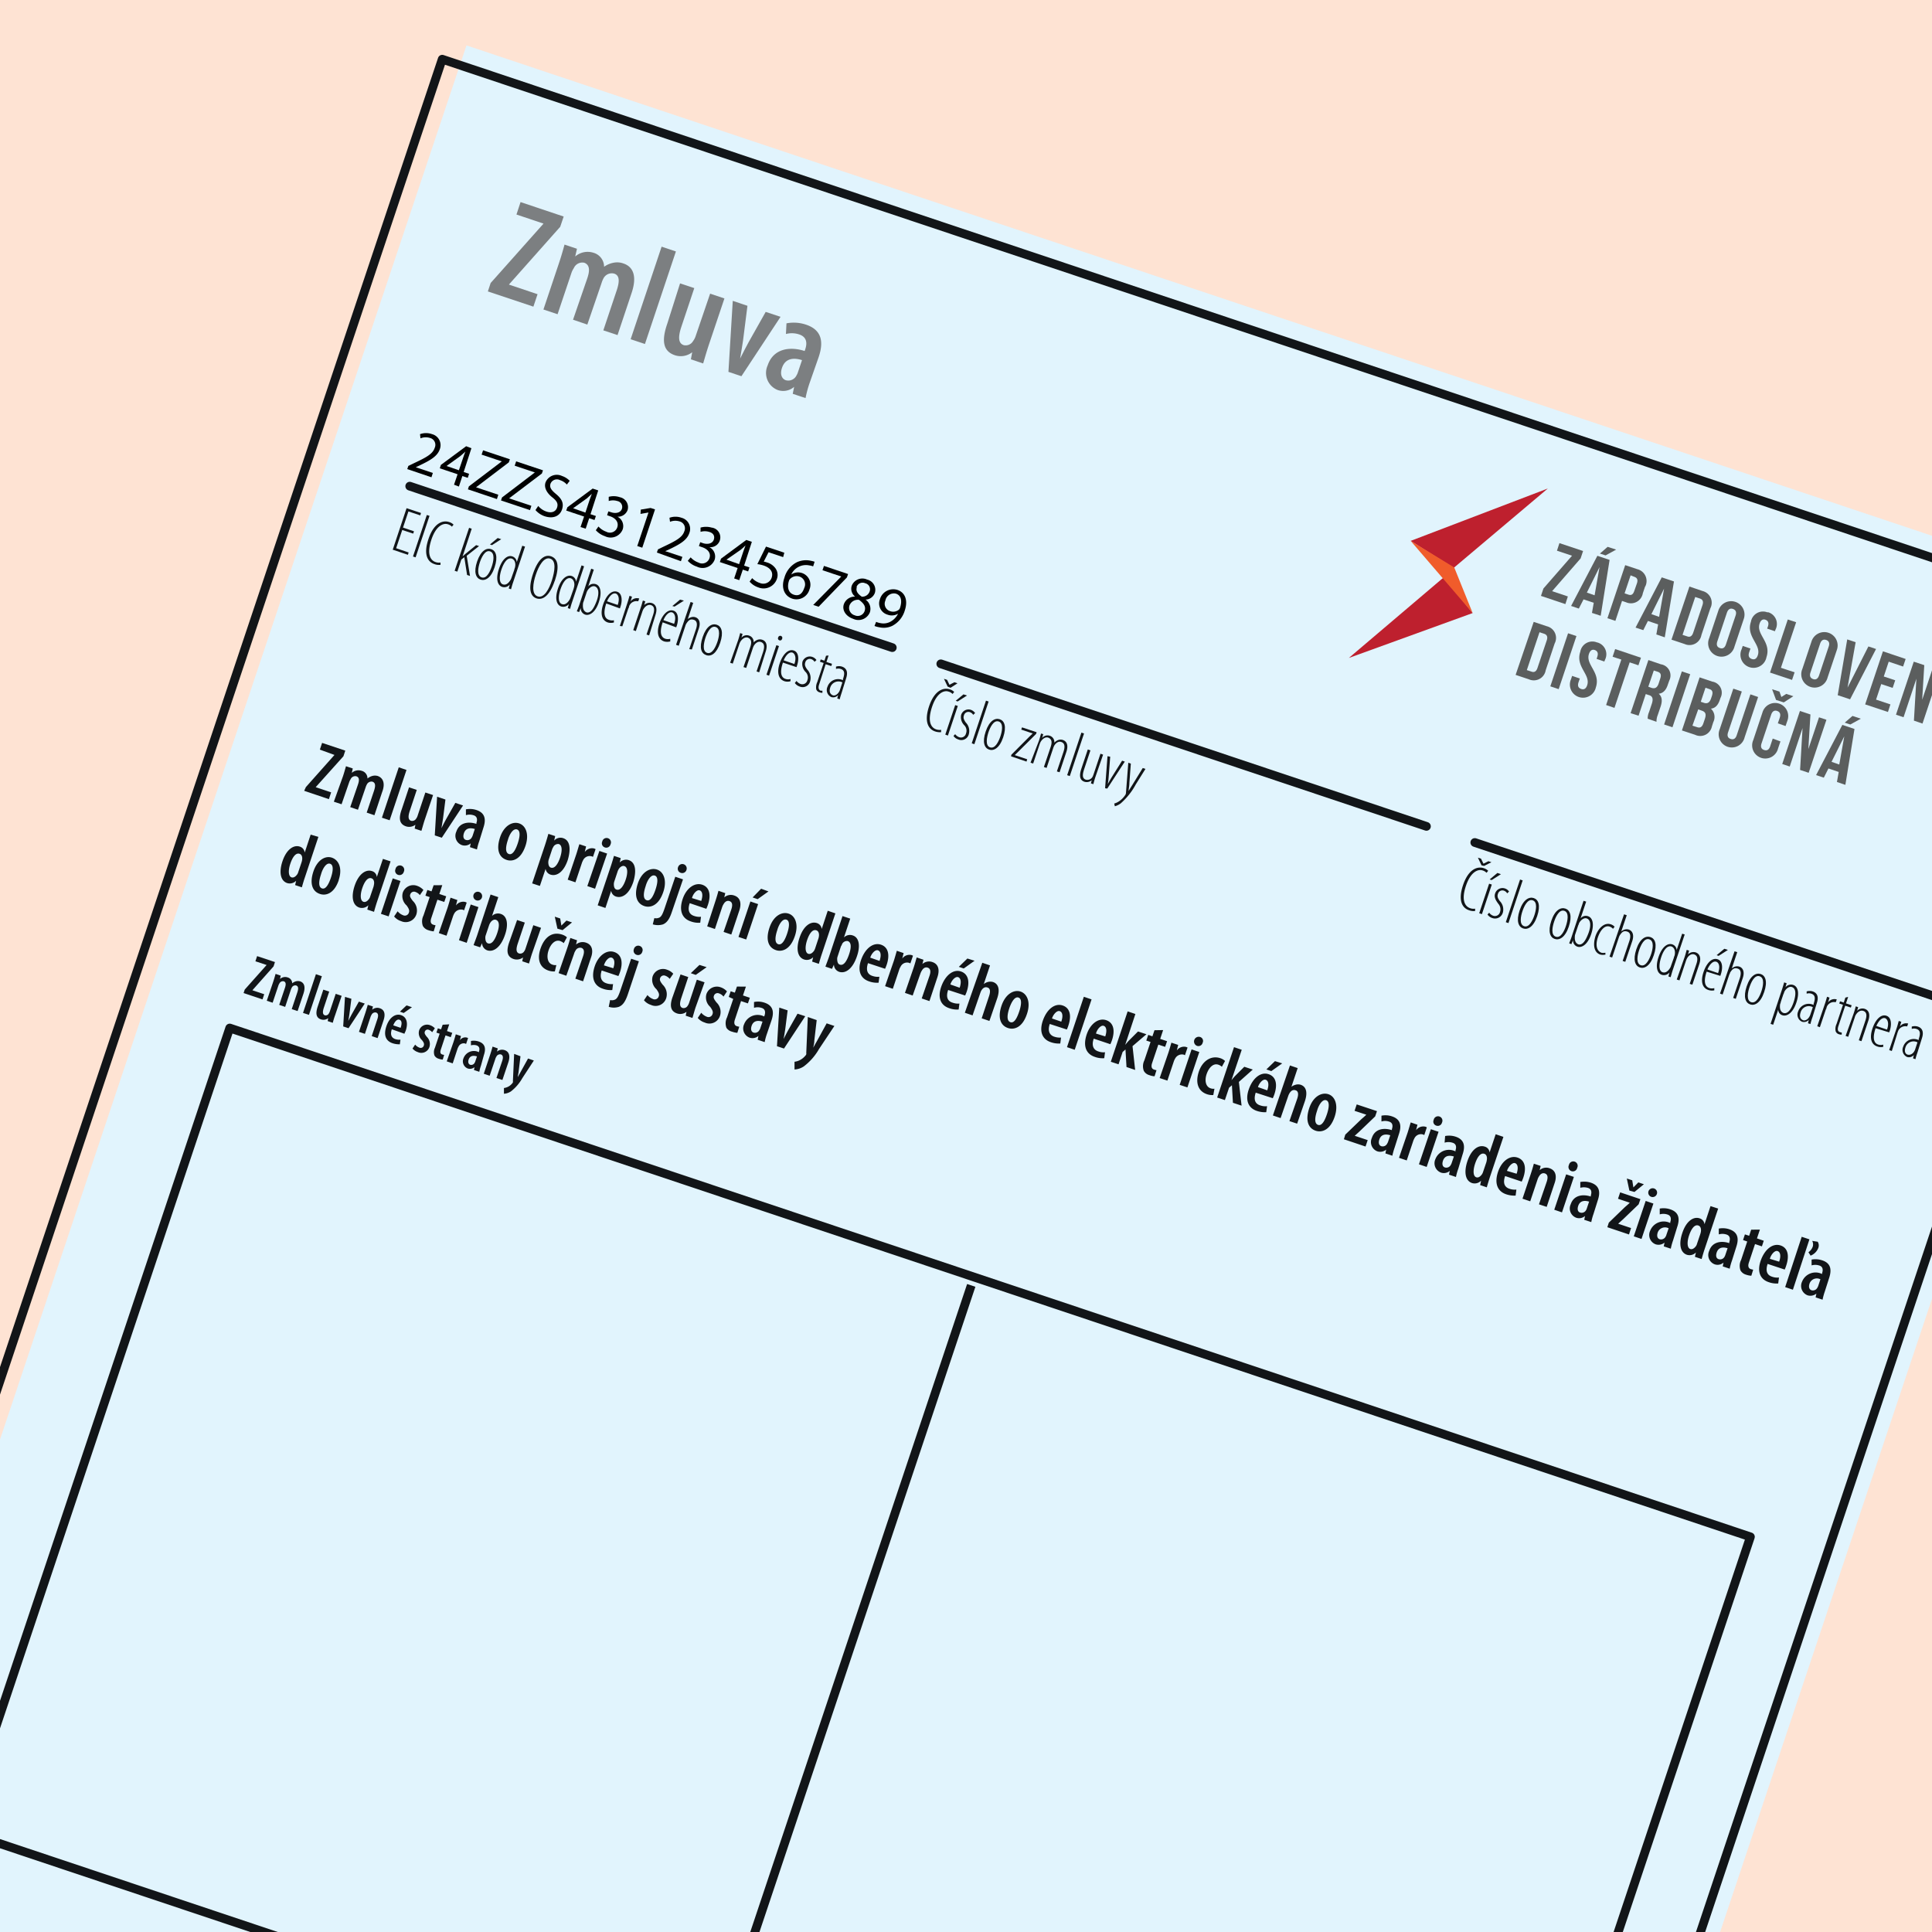<svg xmlns="http://www.w3.org/2000/svg" viewBox="0 0 250 250"><defs><style>.cls-1{fill:#fee3d3;}.cls-2{fill:#e1f4fd;}.cls-3,.cls-5{fill:none;stroke:#121518;stroke-width:1.13px;}.cls-3{stroke-linecap:round;stroke-linejoin:round;}.cls-4{fill:#121518;}.cls-5{stroke-miterlimit:10;}.cls-6{fill:#7c7f81;}.cls-7{fill:#5b5e5e;}.cls-8{fill:#be202e;}.cls-9{fill:#f05c2b;}</style></defs><g id="Layer_4" data-name="Layer 4"><rect class="cls-1" width="250" height="250"/></g><g id="Layer_7" data-name="Layer 7"><rect class="cls-2" x="-10.85" y="57.15" width="274.65" height="231.3" transform="translate(-77.54 237.91) rotate(-71.5)"/><rect class="cls-3" x="-13.99" y="58.94" width="274.65" height="231.31" transform="translate(-81.38 236.15) rotate(-71.5)"/><path class="cls-4" d="M39.58,101.85l3.7-4.16v0L41.39,97l.29-.87,3,1-.24.73-3.59,4v0l2,.67-.29.88-3.2-1.08Zm4.8-1.4c.17-.51.27-.89.39-1.3l.88.29-.13.57h0a1.3,1.3,0,0,1,1.27-.27,1,1,0,0,1,.76,1h0a1.7,1.7,0,0,1,.62-.33,1.29,1.29,0,0,1,.7,0c.73.25,1,1,.58,2.08l-1,3-1-.34.93-2.77c.19-.56.28-1.07-.18-1.23a.66.66,0,0,0-.73.36,2,2,0,0,0-.15.35l-1,2.92-1-.34,1-2.92c.14-.42.25-.92-.21-1.07a.65.65,0,0,0-.74.38,1.79,1.79,0,0,0-.17.34l-1,2.9-1-.33Zm7.22-1.16,1,.34-2.18,6.51-1-.33Zm3.33,6.88c-.16.49-.29,1-.4,1.34l-.87-.29.09-.5h0a1.31,1.31,0,0,1-1.21.21c-.84-.28-1-1-.55-2.22l.94-2.83,1,.33-.9,2.71c-.22.65-.25,1.15.16,1.29a.6.6,0,0,0,.66-.28,1.22,1.22,0,0,0,.19-.38l1-3,1,.33Zm2.71-2.71-.31,2.44c-.06.38-.13.81-.21,1.27h0c.2-.4.39-.77.59-1.14l1.21-2.14,1,.34-2.75,4.17-.91-.3.3-5Zm4.37,5.4a6.76,6.76,0,0,0-.29,1.06l-.91-.3.1-.49h0a1.18,1.18,0,0,1-1.16.22,1.28,1.28,0,0,1-.7-1.74c.39-1.18,1.56-1.34,2.6-1l0-.13c.16-.47.08-.87-.42-1a1.68,1.68,0,0,0-.94,0l0-.75a2.69,2.69,0,0,1,1.37.09c1.19.4,1.22,1.31.89,2.29Zm-.57-1.59c-.4-.12-1.14-.25-1.41.55-.17.52,0,.8.27.87a.64.64,0,0,0,.75-.33,1,1,0,0,0,.11-.23ZM68,109.44c-.62,1.86-1.75,2.07-2.44,1.83-1-.32-1.37-1.35-.86-2.9s1.62-2.11,2.48-1.82,1.32,1.39.82,2.89m-2.28-.75c-.26.77-.4,1.64.13,1.82s.92-.7,1.15-1.39.42-1.62-.1-1.79-1,.69-1.18,1.36m4.8.67c.2-.62.33-1.07.44-1.46l.88.29-.13.58h0a1.08,1.08,0,0,1,1.17-.31c.91.3,1,1.44.59,2.82-.56,1.66-1.5,2.14-2.25,1.89a.93.93,0,0,1-.62-.74h0l-.74,2.21-1-.33Zm.51,1.8a1.29,1.29,0,0,0-.08.4c0,.48.17.66.33.71.51.17.93-.5,1.2-1.31s.3-1.58-.17-1.74a.7.7,0,0,0-.73.41,1.35,1.35,0,0,0-.15.32Zm3.54-.62c.14-.42.27-.9.4-1.3l.87.29-.17.72h0a1.14,1.14,0,0,1,1.19-.46,1.09,1.09,0,0,1,.21.09l-.34,1a.76.76,0,0,0-.2-.08.94.94,0,0,0-1.08.52,2.32,2.32,0,0,0-.18.43l-.81,2.42-1-.34ZM79,109.26a.56.56,0,0,1-.75.39.55.55,0,0,1-.32-.75.57.57,0,1,1,1.07.36m-1.44.85,1,.34L77,115l-1-.34ZM79,112.2c.21-.61.33-1.06.45-1.45l.87.29-.13.57h0a1.12,1.12,0,0,1,1.17-.31c.92.31,1,1.45.59,2.82-.56,1.66-1.5,2.14-2.25,1.89a.93.93,0,0,1-.62-.74h0l-.74,2.22-1-.34Zm.51,1.8a1.29,1.29,0,0,0-.08.4c0,.49.17.66.34.71.5.17.93-.49,1.2-1.3s.29-1.59-.18-1.74c-.25-.09-.57.12-.73.4a1.43,1.43,0,0,0-.15.33Zm6.32,1.42c-.62,1.85-1.75,2.06-2.44,1.83-1-.33-1.37-1.36-.86-2.91s1.62-2.1,2.48-1.82,1.33,1.39.82,2.9m-2.28-.76c-.26.77-.41,1.65.13,1.83s.92-.71,1.15-1.4.42-1.62-.1-1.79-1,.69-1.18,1.36m1.12,4.14a1,1,0,0,0,.7-.09c.24-.16.4-.48.66-1.26l1.35-4,1,.34L86.94,118c-.33,1-.67,1.4-1.14,1.61a2.24,2.24,0,0,1-1.33,0Zm4.16-6.24a.57.57,0,0,1-.75.38.55.55,0,0,1-.33-.75.57.57,0,1,1,1.08.37m.42,4.31c-.34,1,0,1.48.59,1.66a2,2,0,0,0,.87.1l-.1.77a2.9,2.9,0,0,1-1.22-.17c-1.18-.39-1.53-1.46-1.06-2.88s1.55-2.19,2.53-1.87,1.16,1.36.75,2.59c-.09.26-.16.41-.21.53Zm1.49-.29c.25-.73.15-1.25-.2-1.37s-.85.42-1,1Zm1.84,0c.17-.52.28-.9.39-1.31l.88.3-.13.55h0a1.29,1.29,0,0,1,1.29-.24c.77.25,1,1,.62,2.05l-1,3-1-.34,1-2.91c.15-.45.21-.93-.24-1.08-.24-.08-.53,0-.75.38a1.77,1.77,0,0,0-.19.39l-.94,2.84-1-.34Zm4.52.07,1,.34-1.54,4.58-1-.33Zm2.34-1.3-1.4,1-.65-.22L98.49,115Zm3.42,5.76c-.62,1.86-1.75,2.07-2.44,1.84-1-.33-1.37-1.36-.85-2.91s1.61-2.1,2.47-1.82,1.33,1.39.82,2.89m-2.28-.75c-.26.77-.4,1.65.13,1.82s.92-.7,1.15-1.39.42-1.62-.1-1.79-1,.69-1.18,1.36m7.52-2.17-1.76,5.27c-.13.38-.28.9-.38,1.26l-.87-.29.13-.57h0a1.13,1.13,0,0,1-1.16.3c-.89-.29-1.07-1.43-.6-2.82.54-1.61,1.49-2.14,2.23-1.9a.9.9,0,0,1,.64.77h0l.78-2.36Zm-2.23,3.35a1.38,1.38,0,0,0,.08-.29c.08-.38,0-.77-.32-.87-.51-.17-.93.48-1.2,1.3s-.26,1.6.16,1.74c.19.06.46,0,.74-.38a1.57,1.57,0,0,0,.14-.29Zm3.15-3,1,.33-.81,2.43h0a1.1,1.1,0,0,1,1.15-.25c.81.27,1,1.35.52,2.71-.55,1.63-1.48,2.24-2.27,2a1,1,0,0,1-.7-.94h0l-.25.55-.85-.29c.12-.34.32-.85.45-1.23Zm-.63,5.22a.93.93,0,0,0-.06.3c0,.53.17.71.34.76.49.17.89-.41,1.2-1.33s.3-1.56-.18-1.72a.72.72,0,0,0-.74.42c0,.08-.1.19-.14.29Zm3.93.87c-.33,1,0,1.48.59,1.66a2,2,0,0,0,.88.1l-.1.77a3,3,0,0,1-1.23-.17c-1.17-.39-1.53-1.46-1-2.88s1.55-2.19,2.53-1.87,1.16,1.36.75,2.59c-.09.26-.16.41-.21.53Zm1.49-.29c.26-.73.16-1.25-.2-1.37s-.84.42-1,.95Zm1.85,0c.14-.43.27-.91.39-1.31l.88.3-.18.71h0a1.15,1.15,0,0,1,1.19-.46,1,1,0,0,1,.2.09l-.34,1a.63.63,0,0,0-.2-.09.93.93,0,0,0-1.07.52,1.76,1.76,0,0,0-.19.43l-.81,2.42-1-.34Zm2.57.86c.17-.52.27-.9.39-1.31l.88.3-.14.55h0a1.29,1.29,0,0,1,1.29-.25c.77.25,1,1,.62,2.05l-1,3-1-.34,1-2.91c.16-.45.21-.93-.23-1.08-.25-.08-.53,0-.75.38a1.77,1.77,0,0,0-.19.39l-1,2.84-1-.34Zm4.46,2.9c-.34,1,0,1.48.59,1.65a2,2,0,0,0,.87.11l-.1.77a2.92,2.92,0,0,1-1.22-.17c-1.18-.39-1.53-1.46-1-2.88s1.55-2.2,2.52-1.87,1.16,1.36.75,2.59c-.09.26-.16.4-.21.52Zm1.49-.29c.25-.74.15-1.25-.2-1.37s-.85.42-1,.95Zm1.93-3.49-1.4,1-.64-.21,1.11-1.08Zm1,.26,1,.34-.81,2.42h0a1.36,1.36,0,0,1,.52-.27,1.29,1.29,0,0,1,.67,0c.73.24.93,1,.54,2.14l-1,2.9-1-.34.95-2.86c.17-.5.22-1-.21-1.13-.26-.09-.54,0-.77.37a1.82,1.82,0,0,0-.15.34l-1,2.9-1-.34Zm5.78,6.62c-.62,1.86-1.74,2.06-2.44,1.83-1-.32-1.37-1.36-.85-2.9s1.62-2.11,2.47-1.82,1.33,1.38.82,2.89m-2.28-.75c-.26.77-.4,1.64.14,1.82s.91-.71,1.14-1.39.42-1.63-.1-1.8-.95.7-1.18,1.37m5.23,2.05c-.33,1,.05,1.47.59,1.65a2.2,2.2,0,0,0,.87.11l-.1.77a3.11,3.11,0,0,1-1.22-.17c-1.17-.39-1.53-1.46-1-2.89s1.55-2.19,2.53-1.86,1.15,1.36.74,2.59a4.48,4.48,0,0,1-.2.52Zm1.49-.3c.26-.73.16-1.24-.2-1.36s-.84.42-1,.95Zm2.92-3.22,1,.34-2.18,6.52-1-.34Zm1.28,5.42c-.34,1,.05,1.48.59,1.65a1.86,1.86,0,0,0,.87.11l-.1.77a2.9,2.9,0,0,1-1.22-.17c-1.18-.39-1.53-1.46-1.06-2.88s1.55-2.2,2.53-1.87,1.16,1.36.75,2.59a5.27,5.27,0,0,1-.21.52Zm1.49-.29c.25-.74.15-1.25-.2-1.37s-.85.42-1,1Zm2.58,1.1h0c.16-.2.29-.35.43-.51l1.23-1.23,1.09.36-1.8,1.54.34,3.08-1.12-.38-.13-2.27-.37.32-.53,1.6-1-.33,2.18-6.52,1,.34Zm4.91-1.92-.38,1.14.89.3-.25.73-.88-.29-.8,2.37c-.19.57,0,.78.24.86a1.25,1.25,0,0,0,.32.08l-.25.79a2.21,2.21,0,0,1-.68-.15,1.15,1.15,0,0,1-.71-.55,1.71,1.71,0,0,1,.07-1.36l.8-2.38-.55-.18.25-.74.54.19.27-.79Zm.68,2.93c.14-.42.27-.9.39-1.3l.88.29-.18.72h0a1.14,1.14,0,0,1,1.19-.46l.2.08-.34,1a.63.63,0,0,0-.2-.09,1,1,0,0,0-1.07.52,2.2,2.2,0,0,0-.19.43l-.81,2.42-1-.33Zm4.43-1.28a.56.56,0,0,1-.74.39.61.61,0,0,1,.4-1.15.54.54,0,0,1,.34.76m-1.43.85,1,.34-1.54,4.58-1-.33ZM157,141.7a2.11,2.11,0,0,1-.82-.11c-1.1-.37-1.55-1.42-1.05-2.93.46-1.36,1.57-2.13,2.78-1.73a1.6,1.6,0,0,1,.61.36l-.41.75a1.26,1.26,0,0,0-.46-.27c-.65-.22-1.22.37-1.51,1.21s-.12,1.63.49,1.84a1.08,1.08,0,0,0,.52.06Zm2.35-1.92h0c.16-.2.3-.36.43-.51l1.23-1.23,1.1.36L160.31,140l.35,3.07-1.12-.37-.13-2.27-.37.32-.54,1.6-1-.33,2.18-6.52,1,.34Zm3.14,1.61c-.33,1,0,1.47.59,1.65a2,2,0,0,0,.88.1l-.11.78a3.31,3.31,0,0,1-1.22-.17c-1.17-.4-1.53-1.47-1-2.89s1.55-2.19,2.53-1.86,1.16,1.36.75,2.58c-.09.27-.16.41-.21.53Zm1.49-.3c.26-.73.16-1.25-.2-1.37s-.84.43-1,.95Zm1.94-3.49-1.41,1-.64-.22,1.11-1.07Zm1,.27,1,.34-.81,2.42h0a1.46,1.46,0,0,1,.53-.26,1.12,1.12,0,0,1,.67,0c.72.24.92,1,.54,2.13l-1,2.9-1-.33,1-2.87c.17-.49.21-1-.21-1.12-.27-.09-.54,0-.77.37a1.69,1.69,0,0,0-.16.33l-1,2.9-1-.34Zm5.79,6.62c-.62,1.85-1.75,2.06-2.45,1.83-1-.33-1.36-1.36-.85-2.91s1.62-2.1,2.48-1.82,1.32,1.39.82,2.9m-2.28-.76c-.26.77-.41,1.65.13,1.83s.92-.71,1.15-1.4.41-1.62-.1-1.79-1,.69-1.18,1.36m3.65,3.09,2.08-2c.22-.19.48-.41.64-.58v0l-1.52-.5.28-.83,2.62.87-.23.68-2,1.92-.65.59v0l1.68.56-.28.83-2.8-.94Zm6.39,1.66a8.76,8.76,0,0,0-.3,1.07l-.9-.3.1-.49h0a1.19,1.19,0,0,1-1.15.22,1.28,1.28,0,0,1-.7-1.74c.39-1.18,1.55-1.34,2.59-1l0-.12c.16-.47.09-.87-.41-1a1.59,1.59,0,0,0-.94,0l0-.75a2.59,2.59,0,0,1,1.37.09c1.19.4,1.22,1.31.89,2.29Zm-.57-1.58c-.4-.12-1.14-.25-1.41.54-.17.52,0,.8.26.88a.64.64,0,0,0,.75-.34,1.13,1.13,0,0,0,.11-.22Zm2.25-.35c.14-.43.27-.91.4-1.31l.87.3-.18.71h0a1.14,1.14,0,0,1,1.19-.46.77.77,0,0,1,.2.09l-.33,1a.75.75,0,0,0-.2-.09.94.94,0,0,0-1.08.52,2.32,2.32,0,0,0-.18.43l-.81,2.42-1-.34Zm4.44-1.28a.56.56,0,0,1-.75.38.54.54,0,0,1-.32-.74.57.57,0,1,1,1.07.36m-1.44.85,1,.33L184.61,151l-1-.34Zm3.55,5.12a6.84,6.84,0,0,0-.3,1.06l-.9-.3.1-.49h0a1.17,1.17,0,0,1-1.15.22,1.29,1.29,0,0,1-.71-1.74,1.88,1.88,0,0,1,2.6-1l0-.13c.16-.47.08-.87-.41-1a1.71,1.71,0,0,0-1,0L187,147a2.7,2.7,0,0,1,1.37.09c1.19.4,1.22,1.31.89,2.29Zm-.57-1.59c-.4-.12-1.14-.25-1.41.55-.17.52,0,.8.26.87a.64.64,0,0,0,.75-.33,1,1,0,0,0,.11-.23Zm6.41-2.54-1.77,5.27c-.12.38-.28.9-.38,1.26l-.86-.29.12-.57h0a1.15,1.15,0,0,1-1.16.31c-.9-.3-1.07-1.44-.61-2.83.54-1.61,1.49-2.14,2.24-1.89a.85.85,0,0,1,.63.76h0l.79-2.36Zm-2.23,3.35a1.37,1.37,0,0,0,.07-.29c.09-.38,0-.77-.31-.87-.51-.17-.93.48-1.2,1.3s-.27,1.6.16,1.74c.19.07.45,0,.73-.38a1.12,1.12,0,0,0,.14-.29Zm2.45,1.72c-.34,1,0,1.47.58,1.65a2,2,0,0,0,.88.1l-.1.78a3.26,3.26,0,0,1-1.22-.17c-1.18-.4-1.53-1.47-1.06-2.89s1.55-2.19,2.53-1.86,1.16,1.36.75,2.58c-.09.26-.16.41-.21.53Zm1.49-.3c.25-.73.15-1.25-.2-1.37s-.85.42-1.05,1Zm1.84,0c.17-.52.28-.89.39-1.3l.88.29-.13.55h0a1.27,1.27,0,0,1,1.28-.25c.78.26,1,1,.63,2l-1,3-1-.33,1-2.91c.15-.46.21-.94-.24-1.09-.24-.08-.53,0-.75.38a1.67,1.67,0,0,0-.19.4l-.95,2.83-1-.34Zm6-.77a.57.57,0,1,1-1.07-.36.57.57,0,1,1,1.07.36m-1.43.85,1,.33-1.54,4.59-1-.34Zm3.54,5.12a7.07,7.07,0,0,0-.29,1.06l-.91-.3.1-.49h0a1.16,1.16,0,0,1-1.15.22,1.28,1.28,0,0,1-.7-1.74c.39-1.18,1.56-1.34,2.6-1l0-.13c.15-.47.08-.87-.42-1a1.77,1.77,0,0,0-.94,0l0-.75a2.81,2.81,0,0,1,1.37.09c1.19.4,1.22,1.31.89,2.29Zm-.57-1.59c-.4-.12-1.14-.25-1.41.55-.17.52,0,.8.27.87a.64.64,0,0,0,.75-.33.7.7,0,0,0,.1-.23Zm2.55,2.72,2.07-2c.22-.19.48-.41.64-.58h0l-1.52-.51.28-.83,2.62.88-.23.67-2,1.92-.65.59v0l1.67.56-.27.83-2.8-.94Zm2.66-4.15-.33-1.56.7.23.15.92h0L212,153l.72.24-1.22,1Zm3.54.49a.57.57,0,1,1-.34-.76.56.56,0,0,1,.34.76m-1.43.85,1,.34-1.54,4.58-1-.34Zm3.54,5.12a7.41,7.41,0,0,0-.29,1.06l-.91-.3.1-.49h0a1.21,1.21,0,0,1-1.16.22,1.29,1.29,0,0,1-.7-1.75,1.88,1.88,0,0,1,2.6-1l0-.12c.16-.47.08-.87-.42-1a1.68,1.68,0,0,0-.94,0l0-.75a2.72,2.72,0,0,1,1.37.1c1.19.4,1.22,1.3.89,2.28Zm-.57-1.58a1,1,0,0,0-1.41.54c-.17.52,0,.8.26.88a.66.66,0,0,0,.76-.34.7.7,0,0,0,.1-.23Zm6.41-2.55-1.76,5.27c-.13.38-.28.91-.38,1.26l-.87-.29.13-.56h0a1.15,1.15,0,0,1-1.16.3c-.89-.3-1.07-1.44-.6-2.82.53-1.61,1.49-2.15,2.23-1.9a.89.89,0,0,1,.64.77h0l.78-2.35ZM220,159.74a2,2,0,0,0,.08-.29c.08-.38,0-.77-.32-.87-.51-.17-.93.49-1.2,1.3s-.26,1.6.16,1.74c.19.07.46,0,.74-.38a.87.87,0,0,0,.13-.29Zm4.12,3.37a8.16,8.16,0,0,0-.3,1.06l-.9-.3.1-.49h0a1.16,1.16,0,0,1-1.15.22,1.28,1.28,0,0,1-.7-1.74c.39-1.18,1.56-1.34,2.6-1l0-.13c.15-.47.08-.87-.42-1a1.68,1.68,0,0,0-.94,0l0-.75a2.69,2.69,0,0,1,1.37.09c1.19.4,1.22,1.31.89,2.29Zm-.57-1.59c-.4-.12-1.14-.25-1.41.55-.17.52,0,.8.27.87a.64.64,0,0,0,.75-.33,1,1,0,0,0,.1-.23Zm4.18-2.41-.38,1.14.88.3-.24.73-.89-.3-.79,2.38c-.19.56,0,.77.23.86l.32.08-.24.78a2.53,2.53,0,0,1-.69-.14,1.19,1.19,0,0,1-.71-.55,1.72,1.72,0,0,1,.08-1.36l.79-2.38-.54-.19.24-.73.55.18.26-.79Zm1,4.44c-.33,1,0,1.48.59,1.66a2,2,0,0,0,.88.1l-.1.77a3,3,0,0,1-1.23-.17c-1.17-.39-1.53-1.46-1-2.88s1.55-2.19,2.53-1.87,1.15,1.36.74,2.59a4.84,4.84,0,0,1-.2.53Zm1.49-.29c.26-.73.16-1.25-.2-1.37s-.84.42-1,1Zm2.92-3.22,1,.33L232,166.89l-1-.34Zm.87,2a1.51,1.51,0,0,0,.56-.73,1,1,0,0,0-.07-.74l.71.11a.91.91,0,0,1,.08.8,1.76,1.76,0,0,1-1,1Zm2.12,5.08a7.41,7.41,0,0,0-.29,1.06l-.9-.3.1-.49h0a1.22,1.22,0,0,1-1.15.22,1.3,1.3,0,0,1-.71-1.75,1.88,1.88,0,0,1,2.6-1l0-.12c.16-.47.08-.88-.42-1a1.68,1.68,0,0,0-.94,0l0-.75a2.76,2.76,0,0,1,1.38.1c1.18.39,1.21,1.3.89,2.28Zm-.57-1.58a1,1,0,0,0-1.4.54c-.18.52,0,.8.26.88a.65.65,0,0,0,.75-.34,1,1,0,0,0,.11-.23Z"/><path class="cls-4" d="M41.2,108.29l-1.76,5.28c-.13.37-.28.9-.38,1.25l-.87-.29.13-.56h0a1.15,1.15,0,0,1-1.16.3c-.89-.3-1.07-1.44-.61-2.82.54-1.61,1.5-2.15,2.24-1.9a.9.9,0,0,1,.64.77h0L40.2,108ZM39,111.64a2,2,0,0,0,.08-.29c.08-.38,0-.77-.32-.87-.51-.17-.93.49-1.2,1.31s-.26,1.59.16,1.74c.19.06.46,0,.74-.39a.91.91,0,0,0,.13-.28Zm4.85,2.21c-.62,1.86-1.75,2.07-2.44,1.83-1-.32-1.37-1.36-.86-2.9S42.14,110.67,43,111s1.33,1.39.82,2.89m-2.28-.75c-.26.77-.4,1.64.13,1.82s.92-.71,1.15-1.39.42-1.62-.1-1.8-1,.7-1.18,1.37m9-1.68-1.77,5.28c-.12.37-.28.9-.37,1.25l-.87-.29.13-.56h0a1.15,1.15,0,0,1-1.16.3c-.9-.3-1.07-1.44-.61-2.82.54-1.61,1.5-2.15,2.24-1.9a.86.86,0,0,1,.63.77h0l.79-2.35Zm-2.23,3.35a1.37,1.37,0,0,0,.07-.29c.09-.38,0-.77-.31-.87-.51-.17-.93.49-1.2,1.3s-.27,1.6.16,1.74c.19.07.46,0,.73-.38a.87.87,0,0,0,.14-.29Zm3.94-2a.57.57,0,0,1-.75.39.55.55,0,0,1-.32-.75.57.57,0,1,1,1.07.36m-1.43.85,1,.34-1.53,4.58-1-.33Zm.63,4.26a1.71,1.71,0,0,0,.71.51.54.54,0,0,0,.75-.34c.1-.28,0-.51-.3-.93a1.63,1.63,0,0,1-.5-1.62,1.43,1.43,0,0,1,1.87-.91,2,2,0,0,1,.81.53l-.46.67a1.22,1.22,0,0,0-.57-.41.5.5,0,0,0-.67.31c-.09.24,0,.42.33.85a1.7,1.7,0,0,1,.47,1.7,1.45,1.45,0,0,1-2,.91,1.87,1.87,0,0,1-.89-.6Zm5.78-3.38-.38,1.14.89.3-.25.73-.89-.29-.79,2.37c-.19.56,0,.78.24.86a1.77,1.77,0,0,0,.31.08l-.24.79a3,3,0,0,1-.68-.15,1.21,1.21,0,0,1-.72-.55,1.72,1.72,0,0,1,.08-1.36l.8-2.38-.55-.18.25-.74.54.18.27-.79Zm.68,2.93c.14-.43.27-.91.39-1.31l.88.3-.18.71h0a1.15,1.15,0,0,1,1.19-.46,1,1,0,0,1,.2.09l-.34,1a.63.63,0,0,0-.2-.09,1,1,0,0,0-1.08.52,2.32,2.32,0,0,0-.18.43l-.81,2.42-1-.34Zm4.43-1.28a.57.57,0,1,1-.34-.77.57.57,0,0,1,.34.77m-1.43.85,1,.34L60.39,122l-1-.34Zm2.57-1.29,1,.34-.81,2.43h0a1.1,1.1,0,0,1,1.15-.25c.81.27,1,1.35.52,2.71-.55,1.62-1.48,2.24-2.27,2a1,1,0,0,1-.69-.94h0l-.25.54-.85-.28c.12-.34.32-.86.45-1.23ZM62.86,121a1,1,0,0,0-.06.31c0,.52.17.7.34.76.49.16.89-.41,1.2-1.33s.3-1.56-.18-1.72c-.26-.09-.58.13-.74.42a1.82,1.82,0,0,0-.13.28Zm6,2.34c-.17.49-.3,1-.41,1.34l-.87-.29.1-.5h0a1.32,1.32,0,0,1-1.21.21c-.84-.28-1-1-.56-2.22l1-2.83,1,.33-.91,2.71c-.22.65-.25,1.15.17,1.29a.6.6,0,0,0,.66-.28,1.22,1.22,0,0,0,.18-.38l1-3,1,.34Zm2.94,2.36a2,2,0,0,1-.83-.11c-1.09-.36-1.54-1.42-1-2.92s1.56-2.14,2.78-1.73a1.6,1.6,0,0,1,.61.35l-.41.75a1.62,1.62,0,0,0-.46-.27c-.65-.22-1.23.38-1.51,1.22s-.12,1.63.49,1.83a1.08,1.08,0,0,0,.52.06Zm.33-5.53-.34-1.55.7.23.15.92h0l.66-.65.72.24-1.22,1Zm1.27,2.51c.18-.52.28-.9.4-1.31l.87.3-.13.55h0a1.31,1.31,0,0,1,1.29-.24c.77.25,1,1,.62,2l-1,3-1-.34,1-2.91c.15-.45.21-.93-.23-1.08a.67.67,0,0,0-.76.38,1.38,1.38,0,0,0-.18.4l-1,2.83-1-.34Zm4.46,2.9c-.33,1,.06,1.48.59,1.65a2.06,2.06,0,0,0,.88.11l-.1.77a2.9,2.9,0,0,1-1.22-.17c-1.18-.39-1.53-1.46-1.06-2.88s1.55-2.2,2.53-1.87,1.16,1.36.75,2.59a5.27,5.27,0,0,1-.21.52Zm1.5-.29c.25-.73.15-1.25-.21-1.37s-.84.42-1,1Zm-.41,4.11a.91.91,0,0,0,.7-.09c.24-.16.4-.47.66-1.25l1.36-4,1,.33-1.43,4.28c-.34,1-.67,1.4-1.15,1.61a2.13,2.13,0,0,1-1.32,0Zm4.16-6.24a.56.56,0,0,1-.74.39.56.56,0,0,1-.34-.75.57.57,0,0,1,.74-.4.56.56,0,0,1,.34.76m.67,5.6a1.71,1.71,0,0,0,.71.51.54.54,0,0,0,.75-.34c.1-.28,0-.51-.3-.93a1.63,1.63,0,0,1-.5-1.62,1.42,1.42,0,0,1,1.87-.9,1.89,1.89,0,0,1,.81.52l-.46.67a1.29,1.29,0,0,0-.57-.41.5.5,0,0,0-.67.31c-.08.25,0,.42.33.85a1.71,1.71,0,0,1,.47,1.7,1.44,1.44,0,0,1-2,.91,1.87,1.87,0,0,1-.89-.6ZM90,130.38c-.16.49-.29,1-.4,1.34l-.87-.29.1-.5h0a1.31,1.31,0,0,1-1.22.21c-.83-.28-1-1-.55-2.21l1-2.84,1,.34-.9,2.71c-.22.65-.25,1.15.16,1.29a.6.6,0,0,0,.66-.28,1.35,1.35,0,0,0,.19-.38l1-3,1,.34Zm1.44-5.23-1.41,1-.64-.22,1.12-1.07Zm-.7,5.9a1.74,1.74,0,0,0,.71.51.54.54,0,0,0,.75-.34c.1-.28,0-.51-.3-.93a1.63,1.63,0,0,1-.5-1.62,1.43,1.43,0,0,1,1.87-.91,1.89,1.89,0,0,1,.8.53l-.45.67a1.22,1.22,0,0,0-.57-.41.49.49,0,0,0-.67.31c-.09.24,0,.42.33.85a1.7,1.7,0,0,1,.47,1.7,1.44,1.44,0,0,1-2,.9,1.86,1.86,0,0,1-.89-.59Zm5.78-3.38-.38,1.14.89.3-.25.73-.89-.3-.79,2.38c-.19.56,0,.78.23.86a2.25,2.25,0,0,0,.33.08l-.25.79a3,3,0,0,1-.68-.15A1.21,1.21,0,0,1,94,133a1.72,1.72,0,0,1,.08-1.36l.8-2.38L94.3,129l.25-.73.54.18.27-.79Zm2.72,6.11a7.17,7.17,0,0,0-.29,1.07l-.91-.31.1-.49h0a1.19,1.19,0,0,1-1.15.22,1.28,1.28,0,0,1-.7-1.74,1.87,1.87,0,0,1,2.59-1l.05-.12c.15-.47.08-.87-.42-1a1.59,1.59,0,0,0-.94,0l0-.75a2.59,2.59,0,0,1,1.37.09c1.19.4,1.22,1.31.89,2.29Zm-.57-1.58c-.4-.12-1.14-.26-1.41.55-.17.51,0,.79.26.87a.64.64,0,0,0,.75-.34.76.76,0,0,0,.11-.22Zm3.25-1.46-.31,2.44c-.06.38-.13.82-.21,1.27h0c.2-.4.39-.77.59-1.14l1.21-2.14,1,.33-2.75,4.18-.91-.3.3-5Zm3.76,1.26-.31,2.67c0,.34-.09.62-.13.9h0c.12-.24.28-.52.43-.78l1.3-2.37,1,.34-2,3A7.39,7.39,0,0,1,104,138a2.39,2.39,0,0,1-1.19.39l0-1a2,2,0,0,0,.78-.26,2.21,2.21,0,0,0,.61-.51.52.52,0,0,0,.13-.2.47.47,0,0,0,0-.17l.2-4.65Z"/><line class="cls-5" x1="125.68" y1="166.33" x2="90.94" y2="270.14"/><polygon class="cls-6" points="63.49 36.62 70.31 28.96 70.32 28.93 66.83 27.76 67.36 26.15 72.94 28.02 72.49 29.35 65.89 36.78 65.87 36.83 69.56 38.07 69.02 39.68 63.13 37.71 63.49 36.62"/><path class="cls-6" d="M72.33,34.05c.32-.95.51-1.64.72-2.4l1.61.54-.23,1h0a2.46,2.46,0,0,1,2.34-.49,1.89,1.89,0,0,1,1.4,1.82h0A3,3,0,0,1,79.38,34a2.34,2.34,0,0,1,1.28.09c1.34.44,1.77,1.74,1.07,3.82l-1.82,5.45-1.84-.61,1.71-5.11c.34-1,.51-2-.33-2.24A1.21,1.21,0,0,0,78.1,36a3.57,3.57,0,0,0-.27.66L76,42l-1.85-.63L76,36c.25-.76.44-1.68-.39-2a1.2,1.2,0,0,0-1.36.7,2.47,2.47,0,0,0-.31.63l-1.79,5.33-1.83-.61Z"/><rect class="cls-6" x="78.22" y="37.23" width="12.63" height="1.95" transform="translate(21.48 106.26) rotate(-71.5)"/><path class="cls-6" d="M91.74,44.57c-.3.9-.54,1.74-.75,2.46L89.4,46.5l.17-.92,0,0a2.41,2.41,0,0,1-2.23.39c-1.54-.51-1.76-1.87-1-4.07L88,36.67l1.84.61-1.67,5c-.4,1.2-.46,2.12.3,2.38a1.1,1.1,0,0,0,1.21-.52,2.23,2.23,0,0,0,.35-.69L91.89,38l1.85.62Z"/><path class="cls-6" d="M96.72,39.57l-.57,4.49c-.1.7-.24,1.5-.38,2.34h0c.37-.75.73-1.42,1.09-2.1l2.22-3.94L101,41l-5.06,7.68-1.68-.56.56-9.19Z"/><path class="cls-6" d="M104.78,49.51a14.07,14.07,0,0,0-.54,2l-1.66-.55.18-.9,0,0a2.16,2.16,0,0,1-2.12.41,2.37,2.37,0,0,1-1.3-3.2c.73-2.17,2.87-2.47,4.78-1.85l.08-.23c.29-.86.15-1.6-.77-1.91a3,3,0,0,0-1.73-.06l.07-1.38a5,5,0,0,1,2.53.17c2.18.73,2.24,2.41,1.63,4.21Zm-1-2.91c-.73-.23-2.09-.47-2.59,1-.32.95.07,1.46.49,1.6a1.18,1.18,0,0,0,1.38-.61,1.82,1.82,0,0,0,.19-.42Z"/><path class="cls-4" d="M121.78,94.74a1.88,1.88,0,0,1-.8-.1c-.84-.29-1.43-1.23-.76-3.24.73-2.17,1.94-2.45,2.67-2.2a1.2,1.2,0,0,1,.58.34l-.21.26a1.12,1.12,0,0,0-.53-.31c-.56-.19-1.52.15-2.13,2s-.14,2.66.54,2.89a1.38,1.38,0,0,0,.64.06Zm.84-5.9-.47-1,.4.13.31.64h0l.64-.33.4.14L123,89Z"/><path class="cls-4" d="M125.13,90l-1.21.77-.25-.09,1-.83Zm-1.53,1.24.34.11-1.28,3.83-.34-.12Z"/><path class="cls-4" d="M123.6,95a1.12,1.12,0,0,0,.51.39.67.67,0,0,0,.89-.48,1,1,0,0,0-.22-1.06,1.47,1.47,0,0,1-.41-1.34,1,1,0,0,1,1.26-.66,1.14,1.14,0,0,1,.55.42l-.25.23a.8.8,0,0,0-.43-.35.59.59,0,0,0-.76.4c-.11.31-.06.52.23.94a1.55,1.55,0,0,1,.41,1.45,1,1,0,0,1-1.39.74,1.15,1.15,0,0,1-.61-.45Z"/><rect class="cls-4" x="123.92" y="93.29" width="5.82" height="0.36" transform="translate(-1.97 184.21) rotate(-71.55)"/><path class="cls-4" d="M129.81,95.41c-.47,1.41-1.23,1.79-1.82,1.59s-.92-.94-.44-2.35,1.22-1.78,1.82-1.58.91.93.44,2.34m-1.91-.64c-.2.63-.44,1.72.22,1.94s1.12-.8,1.33-1.42.44-1.71-.22-1.93-1.12.79-1.33,1.41"/><path class="cls-4" d="M130.87,97.66l2.31-2.32.45-.43v0l-1.48-.5.1-.29,1.89.63-.07.22-2.31,2.3c-.14.15-.3.29-.45.44v0l1.61.54-.09.3-2-.68Z"/><path class="cls-4" d="M134.45,95.82c.15-.47.18-.62.26-.9L135,95l-.15.49h0a.9.9,0,0,1,1-.28.85.85,0,0,1,.58.89h0a1.31,1.31,0,0,1,.53-.35.94.94,0,0,1,.57,0c.42.14.79.56.45,1.57l-.87,2.61-.35-.11.84-2.49c.18-.54.28-1.14-.28-1.32-.3-.11-.66.07-.91.49a2.5,2.5,0,0,0-.15.38l-.83,2.49-.35-.12.87-2.58c.17-.51.23-1-.3-1.22-.31-.11-.71.07-1,.56a2.55,2.55,0,0,0-.14.35l-.82,2.44-.34-.11Z"/><rect class="cls-4" x="136.29" y="97.43" width="5.81" height="0.36" transform="translate(2.45 198.64) rotate(-71.5)"/><path class="cls-4" d="M141.77,100.47c-.15.43-.22.73-.29,1l-.32-.1.11-.41h0a1,1,0,0,1-.94.2c-.63-.21-.7-.8-.4-1.7l.83-2.48.34.12-.8,2.4c-.22.66-.31,1.22.2,1.39a.78.78,0,0,0,.91-.44,3.62,3.62,0,0,0,.13-.35l.86-2.57.34.12Z"/><path class="cls-4" d="M143.66,97.92l-.2,2.63c0,.22-.06.59-.11.9h0c.13-.26.32-.56.45-.79l1.4-2.23.35.12-2.27,3.49L143,102l.31-4.15Z"/><path class="cls-4" d="M146.33,98.81l-.19,2.53c0,.37-.08.66-.1,1h0l.51-.81,1.32-2.15.35.12-1.25,2a8.87,8.87,0,0,1-1.94,2.45,2.25,2.25,0,0,1-.77.38l-.08-.35a2.29,2.29,0,0,0,.76-.39,2.86,2.86,0,0,0,.62-.65.57.57,0,0,0,.14-.34L146,98.7Z"/><line class="cls-3" x1="121.74" y1="85.9" x2="184.58" y2="106.93"/><polygon class="cls-4" points="53.47 69.05 52.05 68.58 51.26 70.94 52.88 71.49 52.78 71.79 50.82 71.13 52.61 65.76 54.48 66.38 54.38 66.69 52.85 66.18 52.15 68.27 53.57 68.75 53.47 69.05"/><polygon class="cls-4" points="53.78 72.12 53.44 72.01 55.23 66.64 55.58 66.75 53.78 72.12"/><path class="cls-4" d="M57,73.09a1.61,1.61,0,0,1-.8-.1c-.85-.28-1.44-1.22-.76-3.23.72-2.18,1.93-2.46,2.67-2.21a1.28,1.28,0,0,1,.58.34l-.21.26a1.21,1.21,0,0,0-.53-.31c-.56-.18-1.52.15-2.13,2s-.14,2.66.54,2.89a1.26,1.26,0,0,0,.64.06Z"/><path class="cls-4" d="M59.86,72h0l.33-.3,1.42-1.16.38.12-1.6,1.26.43,2.61-.38-.13-.36-2.3-.38.3-.52,1.57-.35-.11L60.7,68.3l.34.12Z"/><path class="cls-4" d="M64,73.41c-.47,1.41-1.23,1.79-1.82,1.59s-.92-.94-.44-2.35,1.22-1.79,1.82-1.59.91.94.44,2.35m-1.91-.64c-.2.62-.44,1.71.23,1.94s1.11-.8,1.32-1.42.44-1.71-.22-1.94-1.12.8-1.33,1.42m2.77-3-1.2.77-.26-.09,1-.83Z"/><path class="cls-4" d="M67.94,70.73l-1.58,4.73c-.07.19-.19.65-.23.79l-.3-.1.14-.52h0a.9.9,0,0,1-1,.31c-.54-.18-.87-.93-.41-2.32S65.75,71.8,66.3,72a.82.82,0,0,1,.57.74h0l.71-2.12Zm-1.39,3c0-.09.06-.19.08-.28.14-.51,0-1-.38-1.16-.6-.2-1.07.55-1.36,1.4s-.34,1.75.19,1.93c.23.07.6.07,1-.61a1.56,1.56,0,0,0,.11-.26Z"/><path class="cls-4" d="M71.78,75.16c-.67,2-1.59,2.53-2.36,2.27s-1.12-1.2-.44-3.21S70.57,71.7,71.35,72s1.11,1.18.43,3.2m-2.45-.82c-.34,1-.61,2.51.24,2.79s1.51-1,1.85-2.09.61-2.51-.22-2.79-1.51,1-1.87,2.09"/><path class="cls-4" d="M75.58,73.28,74,78c-.07.19-.19.64-.23.79l-.3-.1.14-.52h0a.94.94,0,0,1-1,.31c-.54-.19-.87-.94-.41-2.32s1.22-1.81,1.77-1.63a.83.83,0,0,1,.57.75h0l.71-2.12Zm-1.39,3a2.76,2.76,0,0,0,.08-.27c.14-.51,0-1-.38-1.17-.6-.2-1.07.56-1.36,1.41s-.34,1.75.19,1.92c.23.08.6.07,1-.6a2,2,0,0,0,.11-.26Z"/><path class="cls-4" d="M76.5,73.59l.34.12-.72,2.17h0a.88.88,0,0,1,1-.28c.51.17.83.93.37,2.32s-1.26,1.78-1.77,1.61a.85.85,0,0,1-.57-.86h0l-.21.53-.3-.1c.06-.14.23-.58.3-.77Zm-1,4.29a.71.71,0,0,0-.06.24c-.08.81.22,1,.42,1.11.58.19,1-.56,1.33-1.42s.36-1.74-.23-1.94c-.36-.11-.81.26-1,.66a2.31,2.31,0,0,0-.1.28Z"/><path class="cls-4" d="M78.45,78.09c-.51,1.54-.07,2,.36,2.12a1.1,1.1,0,0,0,.63.05v.29a1.5,1.5,0,0,1-.78,0c-.84-.28-1-1.21-.6-2.37s1.1-1.84,1.8-1.61.66,1.26.43,1.93l-.07.23Zm1.48.19c.33-.94,0-1.38-.23-1.47-.45-.15-.9.41-1.15,1Z"/><path class="cls-4" d="M81.19,78c.1-.29.2-.66.27-.9l.32.11-.19.63h0a1,1,0,0,1,1.06-.41l.07,0-.13.37-.06,0a1,1,0,0,0-1.13.68c0,.11-.08.22-.12.33l-.75,2.23L80.21,81Z"/><path class="cls-4" d="M82.92,78.6c.16-.47.18-.62.27-.89l.31.1-.14.48h0a1,1,0,0,1,1-.25c.41.14.78.56.46,1.53L84,82.22l-.34-.11.84-2.51c.18-.55.27-1.12-.27-1.3-.31-.1-.7.07-1,.57a2.52,2.52,0,0,0-.13.33l-.82,2.46-.34-.12Z"/><path class="cls-4" d="M85.75,80.53c-.52,1.54-.07,2,.36,2.13a1.14,1.14,0,0,0,.62,0V83a1.54,1.54,0,0,1-.79,0c-.83-.28-1-1.21-.6-2.36s1.11-1.85,1.81-1.62.65,1.26.43,1.94l-.08.22Zm1.48.19c.33-.94,0-1.38-.24-1.47-.44-.15-.9.41-1.14,1Zm1.27-3-1.21.77L87,78.42l1-.83Z"/><path class="cls-4" d="M89.36,77.9l.34.11-.7,2.1h0a1.19,1.19,0,0,1,.44-.24.87.87,0,0,1,.54,0c.35.11.77.52.44,1.49l-.89,2.68L89.19,84l.86-2.56c.18-.53.22-1.07-.26-1.23s-.7.06-1,.52a1.62,1.62,0,0,0-.11.28l-.85,2.55-.35-.12Z"/><path class="cls-4" d="M93.19,83.18C92.72,84.59,92,85,91.37,84.77s-.92-.93-.44-2.35,1.22-1.78,1.82-1.58.91.93.44,2.34m-1.91-.64c-.2.63-.44,1.72.22,1.94s1.12-.8,1.33-1.42.44-1.71-.22-1.93-1.12.79-1.33,1.41"/><path class="cls-4" d="M95.52,82.82c.15-.47.18-.62.26-.9l.31.11-.15.49h0a.9.9,0,0,1,1-.27.84.84,0,0,1,.58.88h0a1.31,1.31,0,0,1,.53-.35.94.94,0,0,1,.57,0c.42.13.79.56.45,1.57L98.24,87l-.34-.12.83-2.48c.18-.55.28-1.14-.28-1.33-.3-.1-.66.08-.91.5a2.15,2.15,0,0,0-.15.38l-.83,2.48-.35-.11.87-2.58c.17-.51.23-1-.3-1.23-.31-.1-.71.08-1,.57a2.13,2.13,0,0,0-.14.35l-.82,2.44-.34-.11Z"/><path class="cls-4" d="M101.21,82.65c-.06.18-.18.27-.37.2a.26.26,0,0,1-.14-.37.27.27,0,1,1,.51.17m-.75.84.34.11-1.28,3.83-.34-.12Z"/><path class="cls-4" d="M101.31,85.74c-.52,1.54-.07,2,.36,2.12a1,1,0,0,0,.62,0v.29a1.32,1.32,0,0,1-.78,0c-.83-.28-1-1.21-.6-2.36s1.11-1.85,1.81-1.61.65,1.25.42,1.93l-.07.22Zm1.48.18c.33-.93,0-1.37-.24-1.47-.45-.15-.9.41-1.14,1Z"/><path class="cls-4" d="M103.07,88.11a1.12,1.12,0,0,0,.51.39.67.67,0,0,0,.89-.47,1,1,0,0,0-.22-1.07,1.46,1.46,0,0,1-.41-1.34A1,1,0,0,1,105.1,85a1.08,1.08,0,0,1,.55.41l-.25.23a.8.8,0,0,0-.43-.35.6.6,0,0,0-.76.4c-.1.31-.06.53.24.94a1.58,1.58,0,0,1,.4,1.45,1,1,0,0,1-1.39.75,1.24,1.24,0,0,1-.61-.45Z"/><path class="cls-4" d="M107.22,84.82l-.28.84.72.24-.09.29-.73-.24L106,88.56c-.18.53,0,.73.18.81a.93.93,0,0,0,.24,0l0,.28a.89.89,0,0,1-.36-.06.64.64,0,0,1-.44-.39,1.58,1.58,0,0,1,.13-.93l.83-2.48-.48-.16.1-.3.48.16.21-.64Z"/><path class="cls-4" d="M108.92,89.61c-.09.28-.21.63-.26.88l-.32-.11.11-.43h0a.84.84,0,0,1-.88.25,1,1,0,0,1-.49-1.34,1.45,1.45,0,0,1,2-.84l0-.14c.22-.66.27-1.13-.29-1.32a1.06,1.06,0,0,0-.61,0v-.3a1.29,1.29,0,0,1,.78,0c.52.18.83.62.52,1.54ZM109,88.3a1.11,1.11,0,0,0-1.56.65c-.19.57,0,.86.28,1s.67-.07.9-.51a1.44,1.44,0,0,0,.09-.24Z"/><line class="cls-3" x1="53.02" y1="62.91" x2="115.46" y2="83.8"/><path class="cls-4" d="M190.88,117.88a1.61,1.61,0,0,1-.8-.1c-.85-.28-1.44-1.22-.77-3.23.73-2.18,1.94-2.46,2.68-2.21a1.35,1.35,0,0,1,.58.34l-.21.26a1.21,1.21,0,0,0-.53-.31c-.56-.18-1.52.15-2.14,2s-.13,2.66.55,2.89a1.26,1.26,0,0,0,.64.06Zm.83-5.9-.47-1,.4.13.32.65h0l.64-.32.39.13-.94.48Z"/><path class="cls-4" d="M194.22,113.12l-1.2.76-.26-.08,1-.84Zm-1.53,1.23.35.11-1.28,3.83-.35-.12Z"/><path class="cls-4" d="M192.7,118.1a1.08,1.08,0,0,0,.5.39.68.68,0,0,0,.9-.47,1.08,1.08,0,0,0-.22-1.07c-.32-.44-.58-.85-.41-1.34a1,1,0,0,1,1.25-.65,1,1,0,0,1,.55.41l-.24.23a.8.8,0,0,0-.43-.35.59.59,0,0,0-.76.4c-.11.31-.07.52.23.94a1.55,1.55,0,0,1,.41,1.45,1.05,1.05,0,0,1-1.39.75,1.21,1.21,0,0,1-.61-.45Z"/><rect class="cls-4" x="193.02" y="116.44" width="5.82" height="0.36" transform="translate(23.31 265.58) rotate(-71.55)"/><path class="cls-4" d="M198.91,118.55c-.48,1.42-1.23,1.79-1.82,1.59s-.92-.93-.45-2.34,1.23-1.79,1.83-1.59.91.93.44,2.34m-1.91-.63c-.21.62-.44,1.71.22,1.93s1.12-.79,1.33-1.42.44-1.71-.22-1.93-1.12.79-1.33,1.42"/><path class="cls-4" d="M203,119.91c-.47,1.41-1.23,1.79-1.82,1.59s-.91-.94-.44-2.35,1.22-1.78,1.82-1.58.91.93.44,2.34m-1.9-.64c-.21.63-.45,1.72.22,1.94s1.12-.8,1.32-1.42.44-1.71-.22-1.93-1.12.79-1.32,1.41"/><path class="cls-4" d="M204.91,116.56l.34.11-.73,2.18h0a.86.86,0,0,1,1-.28c.51.17.84.93.37,2.33s-1.26,1.77-1.77,1.6a.83.83,0,0,1-.57-.85h0l-.21.52-.29-.1c.05-.14.23-.58.29-.77Zm-1.06,4.29a1.12,1.12,0,0,0-.06.23c-.08.81.22,1,.42,1.11.58.19,1-.55,1.33-1.42s.36-1.73-.23-1.93c-.36-.12-.81.25-1,.66,0,.09-.07.18-.1.27Z"/><path class="cls-4" d="M207.75,123.52a1.37,1.37,0,0,1-.68,0c-.74-.25-1-1.11-.62-2.38.35-1,1.14-1.83,2-1.53a1.11,1.11,0,0,1,.48.31l-.21.27a1,1,0,0,0-.43-.29c-.69-.23-1.25.58-1.52,1.38-.34,1-.17,1.75.44,2a1.15,1.15,0,0,0,.52,0Z"/><path class="cls-4" d="M210.15,118.31l.35.12-.71,2.1h0a1.15,1.15,0,0,1,.43-.24.88.88,0,0,1,.55,0c.35.12.76.53.44,1.5l-.9,2.67-.34-.11.86-2.56c.18-.53.22-1.08-.26-1.24s-.71.07-1,.53a2.33,2.33,0,0,0-.11.28l-.85,2.54-.34-.11Z"/><path class="cls-4" d="M214,123.6c-.47,1.41-1.22,1.79-1.81,1.59s-.92-.94-.45-2.35,1.23-1.78,1.83-1.58.91.93.43,2.34m-1.9-.64c-.21.62-.44,1.72.22,1.94s1.12-.8,1.33-1.42.44-1.71-.23-1.93-1.11.79-1.32,1.41"/><path class="cls-4" d="M218,120.92l-1.59,4.73c-.06.2-.19.65-.23.8l-.29-.1.14-.52,0,0a.91.91,0,0,1-1,.31c-.54-.18-.88-.93-.41-2.32s1.22-1.8,1.77-1.62a.82.82,0,0,1,.57.74h0l.71-2.12Zm-1.4,3c0-.09.07-.19.09-.28.13-.51,0-1-.38-1.16-.6-.2-1.08.55-1.36,1.41s-.34,1.74.19,1.92c.22.07.6.07,1-.61a1.57,1.57,0,0,0,.1-.26Z"/><path class="cls-4" d="M218,123.81c.15-.47.18-.63.26-.9l.31.1-.14.48h0a1,1,0,0,1,1-.25c.4.14.78.57.45,1.54l-.89,2.64-.34-.11.84-2.51c.19-.54.27-1.12-.27-1.3-.3-.1-.7.07-.95.57a2.52,2.52,0,0,0-.13.33l-.82,2.46-.35-.11Z"/><path class="cls-4" d="M220.84,125.73c-.51,1.54-.07,2,.37,2.13a1.13,1.13,0,0,0,.62,0v.29a1.5,1.5,0,0,1-.78-.05c-.84-.28-1-1.21-.6-2.36s1.1-1.85,1.81-1.61.65,1.25.42,1.93l-.07.22Zm1.48.19c.33-.94.05-1.38-.23-1.47-.45-.15-.9.41-1.15,1Zm1.27-3-1.2.77-.26-.09,1-.83Z"/><path class="cls-4" d="M224.45,123.1l.35.11-.71,2.11h0a1.15,1.15,0,0,1,.43-.24.9.9,0,0,1,.55,0c.35.11.76.53.44,1.49l-.9,2.68-.34-.12.86-2.55c.17-.54.21-1.08-.26-1.24s-.71.06-1,.52c0,.09-.08.19-.11.28l-.85,2.55-.34-.12Z"/><path class="cls-4" d="M228.28,128.38c-.47,1.41-1.22,1.79-1.81,1.59s-.92-.93-.45-2.34,1.23-1.79,1.82-1.59.92.93.44,2.34m-1.9-.63c-.21.62-.44,1.71.22,1.93s1.12-.79,1.33-1.42.44-1.71-.23-1.93-1.11.79-1.32,1.42"/><path class="cls-4" d="M230.5,128.31c.23-.67.31-1,.37-1.19l.32.11-.15.52h0a.93.93,0,0,1,1-.3c.56.18.87.93.4,2.31s-1.25,1.8-1.81,1.61a.76.76,0,0,1-.53-.72h0l-.65,1.95-.34-.11Zm-.07,1.35c0,.11-.07.21-.09.32-.1.79.22,1,.42,1.09.59.2,1.05-.53,1.34-1.41s.36-1.74-.24-1.94c-.35-.12-.82.25-1,.69,0,.1-.08.2-.11.3Z"/><path class="cls-4" d="M234.53,131.64a7,7,0,0,0-.26.87l-.32-.1.11-.44h0a.84.84,0,0,1-.88.24,1,1,0,0,1-.5-1.33,1.44,1.44,0,0,1,2-.84l0-.14c.22-.66.26-1.13-.3-1.32a1,1,0,0,0-.6,0v-.29a1.33,1.33,0,0,1,.79,0c.52.18.83.62.52,1.53Zm.05-1.31A1.09,1.09,0,0,0,233,131c-.19.58,0,.87.28,1s.67-.07.89-.51a1,1,0,0,0,.1-.24Z"/><path class="cls-4" d="M236.15,129.87c.1-.28.2-.65.27-.89l.32.11-.19.63h0a1,1,0,0,1,1.06-.41l.07,0-.13.37-.06,0a1,1,0,0,0-1.13.68c0,.11-.08.22-.12.33l-.75,2.23-.34-.12Z"/><path class="cls-4" d="M239.15,129l-.28.84.73.24-.1.3-.73-.24-.87,2.6c-.18.54-.05.74.18.81a1,1,0,0,0,.24.06l0,.27a.85.85,0,0,1-.36-.05.62.62,0,0,1-.43-.4,1.47,1.47,0,0,1,.12-.93l.83-2.48-.48-.16.1-.29.48.16.21-.64Z"/><path class="cls-4" d="M239.87,131.12c.16-.47.18-.62.27-.9l.31.11-.14.47h0a.94.94,0,0,1,1-.25c.4.13.77.56.45,1.53l-.89,2.65-.34-.12.84-2.51c.18-.54.27-1.11-.26-1.29-.32-.11-.71.06-1,.56a1.61,1.61,0,0,0-.12.33l-.83,2.46-.34-.11Z"/><path class="cls-4" d="M242.7,133.05c-.51,1.54-.07,2,.36,2.12a1.08,1.08,0,0,0,.63,0v.29a1.31,1.31,0,0,1-.78-.05c-.84-.28-1-1.2-.6-2.36s1.1-1.85,1.8-1.61.65,1.25.43,1.93l-.08.22Zm1.48.18c.33-.93,0-1.37-.23-1.47-.45-.15-.9.41-1.15,1Z"/><path class="cls-4" d="M245.44,133c.1-.29.19-.65.26-.89l.33.11-.19.62h0a1,1,0,0,1,1-.41l.08,0-.13.38-.06,0a1,1,0,0,0-1.14.68,3.19,3.19,0,0,0-.11.33L244.8,136l-.34-.12Z"/><path class="cls-4" d="M248.12,136.19a7,7,0,0,0-.26.87l-.32-.11.11-.43h0a.83.83,0,0,1-.88.25,1,1,0,0,1-.49-1.34,1.44,1.44,0,0,1,2-.84l0-.14c.22-.65.26-1.13-.3-1.31a1,1,0,0,0-.6,0v-.3a1.34,1.34,0,0,1,.79,0c.51.17.83.61.52,1.53Zm0-1.31a1.09,1.09,0,0,0-1.55.64c-.19.57,0,.87.28.95s.67-.06.89-.5a1,1,0,0,0,.1-.25Z"/><line class="cls-3" x1="190.84" y1="109.02" x2="253.68" y2="130.05"/><polygon class="cls-7" points="204.85 71.3 204.53 72.26 200.84 76.5 202.88 77.18 202.56 78.17 199.4 77.11 199.72 76.15 203.42 71.91 201.47 71.26 201.79 70.28 204.85 71.3"/><path class="cls-7" d="M205.34,76.68l1,.35.64-3.65Zm3.79-5.56-1.37.75-.73-.24,1-.87Zm-2,8.56L206,79.31l.23-1.31-1.32-.44-.61,1.19-1-.34,3.4-6.49,1.58.53Z"/><path class="cls-7" d="M211,74.45l-.78,2.33.51.17c.34.11.58,0,.74-.47l.35-1c.16-.49,0-.71-.31-.83Zm1.88,1.43-.3.89a1.56,1.56,0,0,1-2.18,1.16l-.51-.17-.86,2.58L208,80l2.3-6.87,1.59.53a1.57,1.57,0,0,1,1,2.24"/><path class="cls-7" d="M213.69,79.47l1,.35.64-3.65Zm1.73,3-1.09-.37.23-1.3-1.32-.45-.6,1.19-1-.33,3.39-6.5,1.58.53Z"/><path class="cls-7" d="M219.36,77.25l-1.64,4.9.61.2c.34.12.61,0,.77-.48l1.2-3.57c.16-.49,0-.74-.33-.85Zm-.75-1.35,1.71.58a1.56,1.56,0,0,1,1,2.23l-1.16,3.47A1.56,1.56,0,0,1,218,83.34l-1.71-.57Z"/><path class="cls-7" d="M222.22,83c-.16.49,0,.75.34.86s.62,0,.78-.49l1.24-3.7c.17-.49,0-.75-.33-.87s-.62,0-.79.49Zm.14-4a1.73,1.73,0,1,1,3.28,1.1l-1.2,3.57a1.73,1.73,0,1,1-3.27-1.1Z"/><path class="cls-7" d="M228.75,79.21a1.58,1.58,0,0,1,1,2.26l-.08.21-1-.34.1-.28c.16-.49,0-.74-.31-.86s-.61,0-.77.5c-.47,1.41,1.55,2.38.89,4.34A1.7,1.7,0,1,1,225.37,84l.14-.42,1,.34-.17.49c-.16.49,0,.74.34.86s.62,0,.78-.48c.47-1.41-1.55-2.38-.89-4.34a1.58,1.58,0,0,1,2.16-1.2"/><polygon class="cls-7" points="231.34 80.16 232.42 80.52 230.45 86.41 232.22 87 231.89 87.98 229.04 87.03 231.34 80.16"/><path class="cls-7" d="M234.28,87c-.17.49,0,.75.33.87s.62,0,.78-.49l1.24-3.71c.17-.49,0-.75-.33-.86s-.62,0-.78.49Zm.13-4a1.73,1.73,0,1,1,3.28,1.1l-1.2,3.57a1.73,1.73,0,1,1-3.27-1.1Z"/><polygon class="cls-7" points="239.07 88.98 241.77 83.65 242.76 83.98 239.4 90.49 237.8 89.96 239.03 82.74 240.12 83.1 239.07 88.98"/><polygon class="cls-7" points="243.76 87.54 245.24 88.03 244.91 89.01 243.43 88.52 242.76 90.53 244.62 91.15 244.3 92.13 241.35 91.15 243.65 84.28 246.59 85.27 246.26 86.25 244.4 85.62 243.76 87.54"/><polygon class="cls-7" points="247.98 87.83 246.32 92.81 245.34 92.48 247.64 85.62 249 86.07 248.73 90.55 250.1 86.44 251.06 86.76 248.77 93.63 247.66 93.25 247.98 87.83"/><path class="cls-7" d="M199.21,81.81l-1.64,4.9.61.2c.34.12.61,0,.77-.48l1.2-3.57c.16-.49,0-.73-.33-.85Zm-.75-1.34,1.71.57a1.55,1.55,0,0,1,1,2.23l-1.16,3.47a1.56,1.56,0,0,1-2.18,1.16l-1.71-.57Z"/><rect class="cls-7" x="198.68" y="85" width="7.24" height="1.14" transform="translate(56.99 250.28) rotate(-71.51)"/><path class="cls-7" d="M206.68,83.13a1.58,1.58,0,0,1,1,2.26l-.08.21-1-.34.09-.28c.16-.49,0-.74-.31-.86s-.6,0-.77.5c-.47,1.41,1.55,2.38.89,4.34a1.7,1.7,0,1,1-3.21-1.07l.14-.43,1,.34-.17.49c-.16.5,0,.74.34.86s.62,0,.78-.48c.47-1.41-1.55-2.38-.89-4.34a1.58,1.58,0,0,1,2.16-1.2"/><polygon class="cls-7" points="209 83.99 212.34 85.11 212.01 86.09 210.88 85.71 208.91 91.6 207.83 91.23 209.8 85.35 208.67 84.98 209 83.99"/><path class="cls-7" d="M214,86.76l-.71,2.1.42.15c.41.13.71,0,.9-.51l.22-.68c.17-.49.07-.76-.31-.89ZM213.21,93a2.1,2.1,0,0,1,.18-.87l.36-1.08c.21-.64.08-1-.41-1.11l-.38-.13-.93,2.8L211,92.28l2.3-6.87,1.62.55A1.46,1.46,0,0,1,216,88.07l-.19.54c-.23.71-.61,1.09-1.17,1.16.47.4.47,1,.23,1.7l-.36,1.06a2.18,2.18,0,0,0-.16.87Z"/><rect class="cls-7" x="213.4" y="89.93" width="7.24" height="1.14" transform="translate(62.37 267.61) rotate(-71.51)"/><path class="cls-7" d="M219.75,91.79,219,93.9l.62.2c.37.12.62,0,.79-.49l.2-.59c.21-.64.07-.91-.42-1.07Zm.94-2.8-.61,1.82.42.14c.4.13.7,0,.89-.51l.13-.38c.16-.49.07-.77-.32-.89Zm1.94,1.32-.08.24c-.24.71-.6,1.09-1.16,1.15a1.47,1.47,0,0,1,.31,1.74l-.18.56a1.54,1.54,0,0,1-2.18,1.08l-1.7-.56,2.29-6.87,1.63.55a1.45,1.45,0,0,1,1.07,2.11"/><path class="cls-7" d="M225.39,89.48l-1.78,5.29c-.16.49,0,.74.34.85s.62,0,.78-.48l1.77-5.29,1,.34-1.75,5.23a1.7,1.7,0,1,1-3.21-1.08l1.75-5.23Z"/><path class="cls-7" d="M230.26,89.49l.25.7.63-.4.92.3-1.24.8-1-.32-.51-1.38Zm.13,6.45-.31.91a1.7,1.7,0,1,1-3.21-1.08l1.19-3.57a1.7,1.7,0,1,1,3.22,1.08l-.23.67-1-.35.25-.73c.16-.49,0-.75-.33-.87s-.63,0-.79.5l-1.24,3.7c-.16.49,0,.74.34.85s.62,0,.78-.48l.33-1Z"/><polygon class="cls-7" points="233.25 94.21 231.59 99.19 230.62 98.86 232.91 92 234.27 92.45 234 96.93 235.38 92.82 236.34 93.14 234.04 100 232.93 99.63 233.25 94.21"/><path class="cls-7" d="M237,98.58l1,.35.65-3.65ZM240.79,93l-1.36.75-.72-.24,1-.87Zm-2,8.56-1.09-.37.23-1.3-1.33-.45-.6,1.19-1-.33,3.4-6.5,1.57.53Z"/><polygon class="cls-8" points="200.29 63.21 182.54 69.99 188.09 73.5 200.29 63.21"/><polygon class="cls-8" points="174.54 85.14 190.56 79.33 186.84 74.69 174.54 85.14"/><polygon class="cls-9" points="182.54 69.99 188.18 73.43 190.56 79.33 182.54 69.99"/><rect class="cls-3" x="55.98" y="114.13" width="109.52" height="207.5" transform="translate(-131.02 253.76) rotate(-71.5)"/><path class="cls-4" d="M66.53,136.37l-.16,3.54a.34.34,0,0,1,0,.14.39.39,0,0,1-.1.15,1.61,1.61,0,0,1-.46.39,1.7,1.7,0,0,1-.6.2l0,.74a1.89,1.89,0,0,0,.9-.3,5.66,5.66,0,0,0,1.48-1.72l1.49-2.28-.75-.26-1,1.81c-.11.2-.23.41-.32.59h0c0-.22.07-.43.1-.69l.24-2Zm-3.93,2.57.76.26.73-2.16a1.13,1.13,0,0,1,.14-.31.52.52,0,0,1,.58-.29c.34.12.29.49.18.83l-.75,2.22.77.26.77-2.29c.27-.81.11-1.37-.47-1.57a1,1,0,0,0-1,.19h0l.1-.42-.67-.23c-.09.32-.17.6-.3,1Zm-1.1-1.59a.54.54,0,0,1-.08.17.49.49,0,0,1-.58.26c-.17-.06-.33-.27-.2-.67.21-.61.77-.51,1.08-.41Zm1.12-.84c.25-.75.22-1.44-.68-1.74a2,2,0,0,0-1-.07l0,.57a1.27,1.27,0,0,1,.72,0c.38.13.44.44.32.8l0,.09a1.43,1.43,0,0,0-2,.77,1,1,0,0,0,.54,1.33.92.92,0,0,0,.88-.17h0l-.07.37.69.23a5.81,5.81,0,0,1,.22-.81Zm-4.81.83.77.26.61-1.85a1.75,1.75,0,0,1,.15-.33.74.74,0,0,1,.82-.4,1.07,1.07,0,0,1,.15.07l.26-.77-.16-.06a.84.84,0,0,0-.9.35h0l.14-.55-.67-.22c-.09.31-.19.67-.3,1Zm-.53-4.74-.21.6-.41-.14-.19.56.42.14-.61,1.82a1.32,1.32,0,0,0-.06,1,.89.89,0,0,0,.55.42,1.79,1.79,0,0,0,.52.11l.18-.6-.24-.06c-.2-.06-.33-.23-.18-.66l.6-1.81.68.23.19-.56-.68-.23.29-.87Zm-3.9,3.08a1.52,1.52,0,0,0,.68.46,1.1,1.1,0,0,0,1.52-.7,1.31,1.31,0,0,0-.36-1.29c-.26-.33-.31-.47-.25-.65a.38.38,0,0,1,.52-.24,1.06,1.06,0,0,1,.43.31l.35-.51a1.55,1.55,0,0,0-.62-.4,1.08,1.08,0,0,0-1.42.69,1.24,1.24,0,0,0,.37,1.24c.26.32.31.5.24.71a.42.42,0,0,1-.58.26,1.28,1.28,0,0,1-.54-.39Zm-2.49-3c.15-.41.46-.84.79-.73s.35.49.16,1.05Zm1.45,1.09c0-.09.09-.2.16-.4.32-.93.16-1.73-.57-2s-1.54.26-1.93,1.42-.09,1.91.81,2.21a2.7,2.7,0,0,0,.93.13l.08-.6a1.63,1.63,0,0,1-.67-.07c-.41-.14-.71-.48-.45-1.27Zm.26-3.67-.85.81.49.17,1.07-.75Zm-6.15,3.42.77.26.72-2.17a1.21,1.21,0,0,1,.14-.3.52.52,0,0,1,.58-.29c.34.11.29.49.18.83l-.74,2.22.76.26.77-2.3c.27-.81.12-1.36-.47-1.56a1,1,0,0,0-1,.19h0l.1-.42-.67-.22c-.09.31-.17.6-.3,1ZM44.64,129l-.23,3.82.69.23,2.1-3.19-.76-.25-.92,1.63c-.15.28-.3.56-.45.87h0c.06-.35.12-.68.16-1l.24-1.87Zm-.43-.14-.77-.26-.76,2.27a1.12,1.12,0,0,1-.14.29.45.45,0,0,1-.5.22c-.32-.11-.3-.49-.13-1l.69-2.07-.76-.25-.72,2.16c-.31.91-.22,1.48.42,1.69a1,1,0,0,0,.93-.16h0l-.07.38.66.22c.08-.3.18-.65.31-1Zm-5,2.21.77.25,1.67-5-.77-.26Zm-4.69-1.57.76.25.74-2.21a1,1,0,0,1,.13-.27.51.51,0,0,1,.57-.29c.34.12.26.5.16.82l-.75,2.23.77.26.74-2.23a1.78,1.78,0,0,1,.12-.27.5.5,0,0,1,.56-.27c.35.12.28.51.14.93l-.71,2.13.76.25.76-2.26c.28-.87.11-1.41-.45-1.59a1.07,1.07,0,0,0-.53,0,1.32,1.32,0,0,0-.48.26h0a.79.79,0,0,0-.58-.76,1,1,0,0,0-1,.2h0l.1-.43-.67-.23c-.09.32-.17.6-.3,1Zm-3-1,2.45.82.22-.67-1.53-.51v0l2.74-3.09.18-.56-2.31-.77-.22.67,1.45.48v0l-2.83,3.18Z"/><path d="M52.7,60.7l.14-.41.7-.34c1.67-.78,2.46-1.22,2.71-2a.92.92,0,0,0-.65-1.29,1.8,1.8,0,0,0-1.19.06l-.06-.54a2.3,2.3,0,0,1,1.56,0,1.47,1.47,0,0,1,1,1.95c-.31.91-1.22,1.43-2.6,2.09l-.51.24h0l2.21.74-.18.56Z"/><path d="M58.75,62.72l.46-1.35-2.3-.77.14-.44,3.27-2.42L61,58l-1,3.08.7.23-.17.52-.7-.23-.45,1.36Zm.63-1.87.56-1.65c.08-.26.18-.52.28-.77h0c-.25.24-.45.41-.66.59l-1.78,1.28v0Z"/><polygon points="60.67 62.94 64.91 59.72 64.92 59.7 62.32 58.83 62.51 58.27 65.98 59.43 65.84 59.83 61.62 63.04 61.61 63.06 64.48 64.02 64.3 64.58 60.55 63.32 60.67 62.94"/><polygon points="64.96 64.37 69.19 61.15 69.2 61.13 66.6 60.26 66.79 59.7 70.26 60.86 70.12 61.27 65.9 64.47 65.89 64.49 68.76 65.45 68.58 66.01 64.83 64.76 64.96 64.37"/><path d="M69.65,65.47a2.32,2.32,0,0,0,1.07.73c.67.23,1.19,0,1.36-.51s0-.85-.62-1.34-1.11-1.2-.87-1.92a1.57,1.57,0,0,1,2.13-.84,2.48,2.48,0,0,1,1,.63l-.37.48a2,2,0,0,0-.88-.57.89.89,0,0,0-1.23.45c-.16.48.08.82.69,1.33.76.63,1.06,1.19.8,2s-1.07,1.29-2.29.88A2.76,2.76,0,0,1,69.29,66Z"/><path d="M75.12,68.2l.46-1.36-2.31-.77.15-.43,3.27-2.42.72.24-1,3.08.7.23-.18.52-.69-.23-.45,1.35Zm.63-1.87.55-1.66c.09-.26.18-.51.29-.77h0c-.25.23-.44.41-.65.59l-1.78,1.28h0Z"/><path d="M77.44,68.13a2.46,2.46,0,0,0,1,.67,1,1,0,0,0,1.44-.58c.22-.7-.3-1.21-.95-1.42l-.37-.13.16-.5.38.12c.49.17,1.19.12,1.38-.46a.78.78,0,0,0-.61-1,1.87,1.87,0,0,0-1.1,0l0-.54a2.47,2.47,0,0,1,1.44.05,1.31,1.31,0,0,1,1,1.66,1.32,1.32,0,0,1-1.31.86v0a1.36,1.36,0,0,1,.68,1.63,1.67,1.67,0,0,1-2.31.89,2.72,2.72,0,0,1-1.17-.77Z"/><polygon points="83.91 66.33 83.89 66.32 82.88 66.5 82.92 65.94 84.19 65.73 84.76 65.92 83.11 70.87 82.46 70.66 83.91 66.33"/><path d="M85,71.5l.14-.41.7-.34c1.66-.78,2.46-1.22,2.71-2a.93.93,0,0,0-.65-1.29,1.84,1.84,0,0,0-1.2.06L86.63,67a2.3,2.3,0,0,1,1.56,0,1.48,1.48,0,0,1,1,2c-.31.91-1.22,1.43-2.6,2.09l-.51.23v0l2.22.74-.19.56Z"/><path d="M89.37,72.12a2.43,2.43,0,0,0,1,.67,1,1,0,0,0,1.44-.58c.22-.7-.3-1.2-1-1.42l-.37-.13.17-.5.37.13c.49.16,1.19.12,1.39-.47.13-.4,0-.83-.62-1a1.94,1.94,0,0,0-1.1,0l0-.55a2.62,2.62,0,0,1,1.43,0,1.27,1.27,0,0,1-.29,2.53h0a1.36,1.36,0,0,1,.68,1.64,1.67,1.67,0,0,1-2.3.88A2.7,2.7,0,0,1,89,72.57Z"/><path d="M95,74.85l.45-1.35-2.3-.77.15-.44,3.27-2.42.72.24-1,3.08.69.23-.17.52-.69-.23-.46,1.36ZM95.64,73l.55-1.65c.09-.26.18-.52.28-.77h0c-.25.24-.44.41-.66.59L94,72.42v0Z"/><path d="M101.34,72.09l-1.89-.63-.62,1.21a2.57,2.57,0,0,1,.41.11,2.06,2.06,0,0,1,1,.63,1.48,1.48,0,0,1,.29,1.5A1.82,1.82,0,0,1,98.1,76,2.5,2.5,0,0,1,97,75.26l.33-.45a2.36,2.36,0,0,0,1,.63,1.14,1.14,0,0,0,1.52-.68c.22-.64-.06-1.24-1-1.57A4.08,4.08,0,0,0,98,73l1.12-2.27,2.37.79Z"/><path d="M105.22,73.29a2.19,2.19,0,0,0-.52-.13,2.09,2.09,0,0,0-2.31,1.18h0a1.59,1.59,0,0,1,2.36,1.92,1.75,1.75,0,0,1-2.25,1.2c-1-.35-1.46-1.4-1-2.69a3.19,3.19,0,0,1,1.58-2,2.84,2.84,0,0,1,1.83-.21,3.87,3.87,0,0,1,.5.13Zm-1.15,2.79a1.06,1.06,0,0,0-.64-1.48,1.18,1.18,0,0,0-1.17.29.6.6,0,0,0-.17.27c-.26.82-.09,1.55.62,1.79s1.12-.16,1.36-.87"/><polygon points="109.74 74.28 109.59 74.72 105.93 78.51 105.23 78.28 108.85 74.61 108.86 74.6 106.43 73.79 106.62 73.23 109.74 74.28"/><path d="M110.63,77.18a1.28,1.28,0,0,1-.42-1.37,1.47,1.47,0,0,1,2-.81,1.36,1.36,0,0,1,1,1.71,1.32,1.32,0,0,1-1.21.88v0a1.45,1.45,0,0,1,.57,1.62,1.59,1.59,0,0,1-2.16.87c-1-.34-1.46-1.16-1.22-1.88a1.5,1.5,0,0,1,1.43-1Zm1.25,1.89c.2-.59-.12-1-.72-1.45a1.16,1.16,0,0,0-1.24.73,1,1,0,0,0,.68,1.27.94.94,0,0,0,1.28-.55m-1-3.09c-.18.49.12.88.64,1.23a1,1,0,0,0,1-.65.8.8,0,0,0-.57-1.09.82.82,0,0,0-1.12.51"/><path d="M113.37,80.47a2.3,2.3,0,0,0,.55.16,1.9,1.9,0,0,0,1.2-.13,2.34,2.34,0,0,0,1.09-1.09h0a1.54,1.54,0,0,1-1.35.13,1.51,1.51,0,0,1-1-2,1.8,1.8,0,0,1,2.28-1.2c1,.34,1.37,1.37.94,2.65a3.28,3.28,0,0,1-1.63,2,2.57,2.57,0,0,1-1.66.18,2.93,2.93,0,0,1-.63-.17Zm1.2-2.76a1,1,0,0,0,.6,1.37,1.17,1.17,0,0,0,1.15-.19.56.56,0,0,0,.14-.23c.28-.85.19-1.6-.52-1.84a1.12,1.12,0,0,0-1.37.89"/></g></svg>